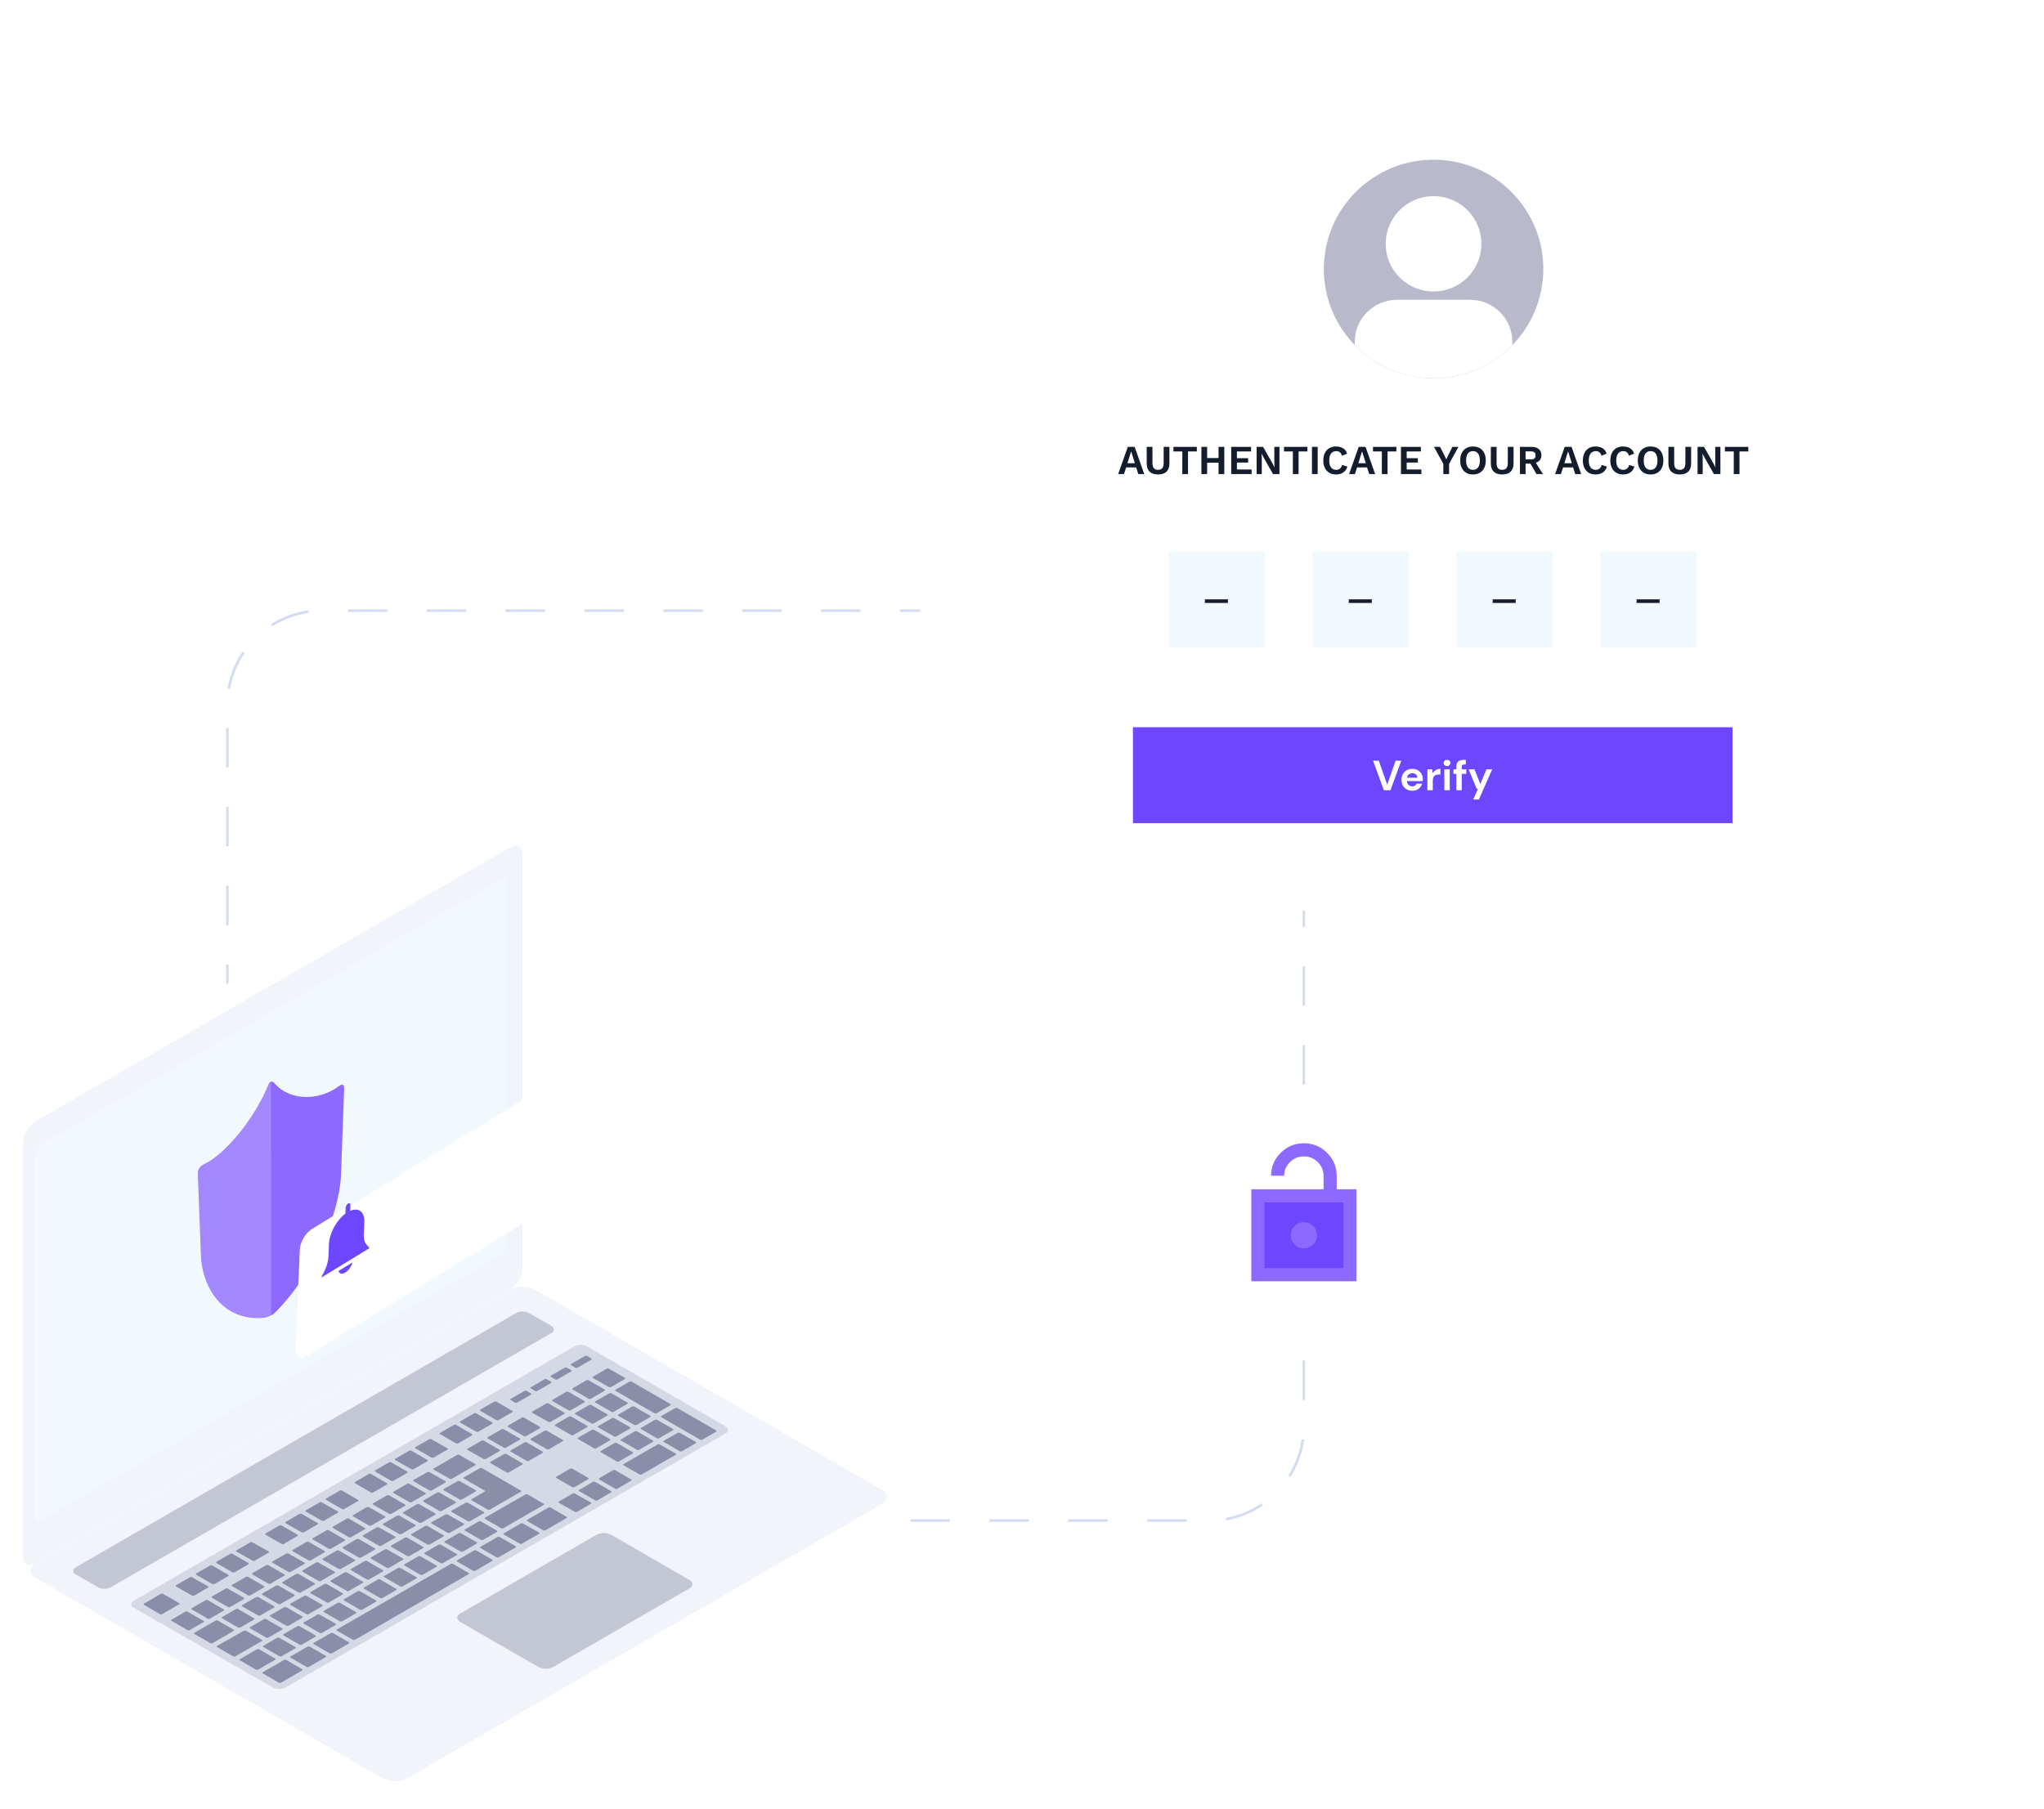 <svg width="794" height="703" viewBox="0 0 794 703" fill="none" xmlns="http://www.w3.org/2000/svg">
<path d="M88.32 390.073V274.019C88.32 253.719 104.777 237.262 125.077 237.262H357.374" stroke="#D3DBF3" strokeWidth="2" strokeLinecap="round" stroke-dasharray="15.32 15.32"/>
<path d="M506.492 314.161L506.492 554.038C506.492 574.338 490.035 590.795 469.734 590.795H308.137" stroke="#D3DBF3" strokeWidth="2" strokeLinecap="round" stroke-dasharray="15.32 15.32"/>
<g filter="url(#filter0_d_1818_13709)">
<rect x="362.45" y="31" width="388.19" height="310.552" rx="31.82" fill="white"/>
</g>
<path d="M598.963 111.267C602.707 88.116 586.899 66.325 563.655 62.596C540.411 58.867 518.534 74.612 514.79 97.763C511.046 120.914 526.854 142.705 550.098 146.434C573.342 150.163 595.219 134.418 598.963 111.267Z" fill="#B8BACB"/>
<path d="M575.467 94.727C575.467 98.39 574.377 101.971 572.333 105.017C570.29 108.063 567.386 110.437 563.988 111.838C560.59 113.24 556.851 113.607 553.243 112.892C549.636 112.178 546.323 110.414 543.722 107.823C541.121 105.233 539.35 101.933 538.632 98.34C537.915 94.747 538.283 91.023 539.691 87.638C541.098 84.254 543.482 81.361 546.54 79.326C549.598 77.291 553.193 76.205 556.871 76.205C561.803 76.205 566.533 78.156 570.021 81.629C573.508 85.103 575.467 89.814 575.467 94.727Z" fill="white"/>
<path d="M526.268 134.045C530.239 138.132 534.995 141.381 540.252 143.6C545.51 145.819 551.161 146.963 556.871 146.963C562.581 146.963 568.233 145.819 573.49 143.6C578.748 141.381 583.503 138.132 587.475 134.045V132.823C587.477 130.678 587.055 128.554 586.233 126.571C585.41 124.589 584.203 122.787 582.682 121.27C581.16 119.752 579.352 118.548 577.363 117.727C575.373 116.905 573.241 116.482 571.087 116.482H542.674C538.323 116.482 534.15 118.204 531.073 121.268C527.997 124.333 526.268 128.489 526.268 132.823V134.045Z" fill="white"/>
<path d="M444.485 184.186H442.182L441.334 181.595H437.463L436.615 184.186H434.36L438.087 173.628H440.758L444.485 184.186ZM437.943 179.979H440.854L439.399 175.356L437.943 179.979ZM454.272 173.628V180.011C454.272 181.451 453.894 182.533 453.137 183.258C452.39 183.983 451.297 184.346 449.857 184.346C448.428 184.346 447.335 183.983 446.578 183.258C445.821 182.533 445.442 181.451 445.442 180.011V173.628H447.682V179.947C447.682 180.789 447.852 181.435 448.194 181.883C448.546 182.32 449.1 182.538 449.857 182.538C450.614 182.538 451.164 182.32 451.505 181.883C451.857 181.435 452.033 180.789 452.033 179.947V173.628H454.272ZM464.916 173.628V175.404H461.492V184.186H459.269V175.404H455.829V173.628H464.916ZM475.587 173.628V184.186H473.347V173.628H475.587ZM468.916 173.628V184.186H466.693V173.628H468.916ZM474.515 177.963V179.755H467.796V177.963H474.515ZM478.268 184.186V173.628H485.995V175.404H480.492V178.027H484.843V179.723H480.492V182.41H486.203V184.186H478.268ZM497.019 173.628V184.186H494.508L490.941 177.931L490.093 176.268H490.077L490.141 178.091V184.186H488.141V173.628H490.653L494.22 179.883L495.068 181.547H495.084L495.02 179.723V173.628H497.019ZM507.86 173.628V175.404H504.436V184.186H502.213V175.404H498.773V173.628H507.86ZM511.86 173.628V184.186H509.637V173.628H511.86ZM523.404 181.275C523.094 182.309 522.545 183.082 521.756 183.594C520.978 184.095 520.06 184.346 519.005 184.346C517.991 184.346 517.112 184.127 516.365 183.69C515.629 183.253 515.059 182.629 514.654 181.819C514.248 181.008 514.046 180.038 514.046 178.907C514.046 177.777 514.248 176.806 514.654 175.996C515.059 175.185 515.629 174.561 516.365 174.124C517.112 173.687 517.986 173.468 518.989 173.468C519.692 173.468 520.332 173.57 520.908 173.772C521.484 173.975 521.975 174.279 522.38 174.684C522.785 175.089 523.078 175.612 523.26 176.252L521.26 177.084C521.1 176.422 520.834 175.958 520.46 175.692C520.098 175.415 519.639 175.276 519.085 175.276C518.519 175.276 518.029 175.415 517.613 175.692C517.208 175.969 516.893 176.38 516.669 176.924C516.445 177.457 516.333 178.118 516.333 178.907C516.333 179.686 516.44 180.347 516.653 180.891C516.866 181.424 517.176 181.835 517.581 182.122C517.997 182.4 518.493 182.538 519.069 182.538C519.634 182.538 520.114 182.384 520.508 182.074C520.914 181.765 521.191 181.291 521.34 180.651L523.404 181.275ZM534.185 184.186H531.882L531.034 181.595H527.163L526.315 184.186H524.059L527.787 173.628H530.458L534.185 184.186ZM527.643 179.979H530.554L529.098 175.356L527.643 179.979ZM542.43 173.628V175.404H539.007V184.186H536.784V175.404H533.344V173.628H542.43ZM544.208 184.186V173.628H551.934V175.404H546.431V178.027H550.782V179.723H546.431V182.41H552.142V184.186H544.208ZM566.538 173.628L562.907 180.235V184.186H560.667V180.235L557.052 173.628H559.404L561.003 176.764L561.803 178.475L562.603 176.764L564.203 173.628H566.538ZM572.197 173.468C573.221 173.468 574.1 173.687 574.836 174.124C575.583 174.561 576.153 175.185 576.548 175.996C576.953 176.806 577.156 177.777 577.156 178.907C577.156 180.038 576.953 181.008 576.548 181.819C576.153 182.629 575.583 183.253 574.836 183.69C574.1 184.127 573.221 184.346 572.197 184.346C571.173 184.346 570.288 184.127 569.541 183.69C568.806 183.253 568.235 182.629 567.83 181.819C567.425 181.008 567.222 180.038 567.222 178.907C567.222 177.777 567.425 176.806 567.83 175.996C568.235 175.185 568.806 174.561 569.541 174.124C570.288 173.687 571.173 173.468 572.197 173.468ZM572.197 175.276C571.632 175.276 571.146 175.415 570.741 175.692C570.347 175.969 570.043 176.38 569.829 176.924C569.616 177.457 569.509 178.118 569.509 178.907C569.509 179.686 569.616 180.347 569.829 180.891C570.043 181.435 570.347 181.845 570.741 182.122C571.146 182.4 571.632 182.538 572.197 182.538C572.762 182.538 573.242 182.4 573.637 182.122C574.031 181.845 574.335 181.435 574.548 180.891C574.762 180.347 574.868 179.686 574.868 178.907C574.868 178.118 574.762 177.457 574.548 176.924C574.335 176.38 574.031 175.969 573.637 175.692C573.242 175.415 572.762 175.276 572.197 175.276ZM587.947 173.628V180.011C587.947 181.451 587.569 182.533 586.812 183.258C586.065 183.983 584.972 184.346 583.532 184.346C582.103 184.346 581.01 183.983 580.253 183.258C579.496 182.533 579.117 181.451 579.117 180.011V173.628H581.357V179.947C581.357 180.789 581.527 181.435 581.869 181.883C582.22 182.32 582.775 182.538 583.532 182.538C584.289 182.538 584.839 182.32 585.18 181.883C585.532 181.435 585.708 180.789 585.708 179.947V173.628H587.947ZM595.023 173.628C596.186 173.628 597.097 173.916 597.759 174.492C598.43 175.057 598.766 175.83 598.766 176.812C598.766 177.494 598.617 178.075 598.318 178.555C598.02 179.024 597.588 179.382 597.023 179.627C596.468 179.872 595.802 180.011 595.023 180.043L594.815 180.139H592.624V184.186H590.432V173.628H595.023ZM594.751 178.475C595.306 178.475 595.732 178.358 596.031 178.123C596.34 177.878 596.495 177.478 596.495 176.924C596.495 176.358 596.335 175.958 596.015 175.724C595.706 175.489 595.284 175.372 594.751 175.372H592.624V178.475H594.751ZM596.063 178.939L599.358 184.186H596.863L594.159 179.547L596.063 178.939ZM614.215 184.186H611.912L611.064 181.595H607.193L606.345 184.186H604.089L607.817 173.628H610.488L614.215 184.186ZM607.673 179.979H610.584L609.128 175.356L607.673 179.979ZM624.226 181.275C623.917 182.309 623.368 183.082 622.578 183.594C621.8 184.095 620.883 184.346 619.827 184.346C618.814 184.346 617.934 184.127 617.188 183.69C616.452 183.253 615.881 182.629 615.476 181.819C615.071 181.008 614.868 180.038 614.868 178.907C614.868 177.777 615.071 176.806 615.476 175.996C615.881 175.185 616.452 174.561 617.188 174.124C617.934 173.687 618.809 173.468 619.811 173.468C620.515 173.468 621.155 173.57 621.731 173.772C622.307 173.975 622.797 174.279 623.202 174.684C623.608 175.089 623.901 175.612 624.082 176.252L622.083 177.084C621.923 176.422 621.656 175.958 621.283 175.692C620.92 175.415 620.462 175.276 619.907 175.276C619.342 175.276 618.851 175.415 618.435 175.692C618.03 175.969 617.715 176.38 617.492 176.924C617.268 177.457 617.156 178.118 617.156 178.907C617.156 179.686 617.262 180.347 617.476 180.891C617.689 181.424 617.998 181.835 618.403 182.122C618.819 182.4 619.315 182.538 619.891 182.538C620.456 182.538 620.936 182.384 621.331 182.074C621.736 181.765 622.013 181.291 622.163 180.651L624.226 181.275ZM634.896 181.275C634.586 182.309 634.037 183.082 633.248 183.594C632.47 184.095 631.552 184.346 630.497 184.346C629.484 184.346 628.604 184.127 627.857 183.69C627.121 183.253 626.551 182.629 626.146 181.819C625.74 181.008 625.538 180.038 625.538 178.907C625.538 177.777 625.74 176.806 626.146 175.996C626.551 175.185 627.121 174.561 627.857 174.124C628.604 173.687 629.478 173.468 630.481 173.468C631.185 173.468 631.824 173.57 632.4 173.772C632.976 173.975 633.467 174.279 633.872 174.684C634.277 175.089 634.57 175.612 634.752 176.252L632.752 177.084C632.592 176.422 632.326 175.958 631.952 175.692C631.59 175.415 631.131 175.276 630.577 175.276C630.011 175.276 629.521 175.415 629.105 175.692C628.7 175.969 628.385 176.38 628.161 176.924C627.937 177.457 627.825 178.118 627.825 178.907C627.825 179.686 627.932 180.347 628.145 180.891C628.358 181.424 628.668 181.835 629.073 182.122C629.489 182.4 629.985 182.538 630.561 182.538C631.126 182.538 631.606 182.384 632 182.074C632.406 181.765 632.683 181.291 632.832 180.651L634.896 181.275ZM641.182 173.468C642.206 173.468 643.086 173.687 643.822 174.124C644.568 174.561 645.139 175.185 645.533 175.996C645.939 176.806 646.141 177.777 646.141 178.907C646.141 180.038 645.939 181.008 645.533 181.819C645.139 182.629 644.568 183.253 643.822 183.69C643.086 184.127 642.206 184.346 641.182 184.346C640.159 184.346 639.273 184.127 638.527 183.69C637.791 183.253 637.22 182.629 636.815 181.819C636.41 181.008 636.207 180.038 636.207 178.907C636.207 177.777 636.41 176.806 636.815 175.996C637.22 175.185 637.791 174.561 638.527 174.124C639.273 173.687 640.159 173.468 641.182 173.468ZM641.182 175.276C640.617 175.276 640.132 175.415 639.727 175.692C639.332 175.969 639.028 176.38 638.815 176.924C638.602 177.457 638.495 178.118 638.495 178.907C638.495 179.686 638.602 180.347 638.815 180.891C639.028 181.435 639.332 181.845 639.727 182.122C640.132 182.4 640.617 182.538 641.182 182.538C641.748 182.538 642.227 182.4 642.622 182.122C643.017 181.845 643.321 181.435 643.534 180.891C643.747 180.347 643.854 179.686 643.854 178.907C643.854 178.118 643.747 177.457 643.534 176.924C643.321 176.38 643.017 175.969 642.622 175.692C642.227 175.415 641.748 175.276 641.182 175.276ZM656.933 173.628V180.011C656.933 181.451 656.554 182.533 655.797 183.258C655.05 183.983 653.957 184.346 652.518 184.346C651.089 184.346 649.995 183.983 649.238 183.258C648.481 182.533 648.103 181.451 648.103 180.011V173.628H650.342V179.947C650.342 180.789 650.513 181.435 650.854 181.883C651.206 182.32 651.76 182.538 652.518 182.538C653.275 182.538 653.824 182.32 654.165 181.883C654.517 181.435 654.693 180.789 654.693 179.947V173.628H656.933ZM668.296 173.628V184.186H665.784L662.217 177.931L661.369 176.268H661.353L661.417 178.091V184.186H659.418V173.628H661.929L665.496 179.883L666.344 181.547H666.36L666.296 179.723V173.628H668.296ZM679.136 173.628V175.404H675.713V184.186H673.489V175.404H670.05V173.628H679.136Z" fill="#141D2E"/>
<rect x="440.088" y="282.547" width="232.914" height="37.266" fill="#6C47FF"/>
<path d="M537.565 307.036L533.367 295.558H535.614L538.86 304.888L542.123 295.558H544.336L540.139 307.036H537.565Z" fill="white"/>
<path d="M548.626 307.232C547.806 307.232 547.08 307.057 546.446 306.708C545.812 306.358 545.314 305.866 544.954 305.232C544.593 304.598 544.413 303.866 544.413 303.035C544.413 302.193 544.587 301.445 544.937 300.789C545.298 300.133 545.79 299.625 546.413 299.264C547.047 298.892 547.79 298.706 548.643 298.706C549.441 298.706 550.146 298.881 550.758 299.231C551.37 299.581 551.845 300.062 552.184 300.674C552.534 301.275 552.709 301.947 552.709 302.691C552.709 302.811 552.703 302.937 552.692 303.068C552.692 303.199 552.687 303.336 552.676 303.478H546.495C546.539 304.112 546.757 304.609 547.151 304.97C547.555 305.33 548.041 305.511 548.61 305.511C549.036 305.511 549.391 305.418 549.676 305.232C549.971 305.035 550.189 304.784 550.331 304.478H552.463C552.31 304.992 552.053 305.462 551.692 305.888C551.343 306.303 550.905 306.631 550.381 306.872C549.867 307.112 549.282 307.232 548.626 307.232ZM548.643 300.412C548.129 300.412 547.675 300.559 547.282 300.854C546.888 301.138 546.637 301.576 546.528 302.166H550.577C550.545 301.63 550.348 301.204 549.987 300.887C549.626 300.57 549.178 300.412 548.643 300.412Z" fill="white"/>
<path d="M554.474 307.036V298.903H556.343L556.54 300.428C556.835 299.903 557.234 299.488 557.737 299.182C558.251 298.865 558.852 298.706 559.54 298.706V300.92H558.95C558.491 300.92 558.081 300.991 557.72 301.133C557.36 301.275 557.075 301.521 556.868 301.871C556.671 302.221 556.573 302.707 556.573 303.33V307.036H554.474Z" fill="white"/>
<path d="M562.106 297.641C561.723 297.641 561.406 297.526 561.155 297.296C560.915 297.067 560.794 296.777 560.794 296.427C560.794 296.078 560.915 295.793 561.155 295.575C561.406 295.345 561.723 295.23 562.106 295.23C562.489 295.23 562.8 295.345 563.041 295.575C563.292 295.793 563.418 296.078 563.418 296.427C563.418 296.777 563.292 297.067 563.041 297.296C562.8 297.526 562.489 297.641 562.106 297.641ZM561.057 307.036V298.903H563.155V307.036H561.057Z" fill="white"/>
<path d="M565.723 307.036V300.658H564.608V298.903H565.723V297.952C565.723 296.968 565.969 296.269 566.461 295.854C566.964 295.438 567.641 295.23 568.494 295.23H569.396V297.018H568.822C568.461 297.018 568.204 297.089 568.051 297.231C567.898 297.373 567.822 297.613 567.822 297.952V298.903H569.576V300.658H567.822V307.036H565.723Z" fill="white"/>
<path d="M572.255 310.643L574.14 306.494H573.648L570.484 298.903H572.763L575.042 304.625L577.419 298.903H579.649L574.485 310.643H572.255Z" fill="white"/>
<rect x="454.062" y="214.226" width="37.266" height="37.266" fill="#F1F9FF"/>
<path d="M468.037 234.262V232.859H476.991V234.262H468.037Z" fill="#141D2E"/>
<rect x="509.962" y="214.226" width="37.266" height="37.266" fill="#F1F9FF"/>
<path d="M523.937 234.262V232.859H532.89V234.262H523.937Z" fill="#141D2E"/>
<rect x="565.861" y="214.226" width="37.266" height="37.266" fill="#F1F9FF"/>
<path d="M579.836 234.262V232.859H588.789V234.262H579.836Z" fill="#141D2E"/>
<rect x="621.76" y="214.226" width="37.266" height="37.266" fill="#F1F9FF"/>
<path d="M635.735 234.262V232.859H644.689V234.262H635.735Z" fill="#141D2E"/>
<path d="M8.979 615.511C9.096 617.125 9.593 618.69 10.428 620.076C11.263 621.463 12.413 622.634 13.785 623.493L148.583 701.289C150.074 702.046 151.722 702.441 153.394 702.441C155.066 702.441 156.715 702.046 158.206 701.289L342.563 594.846C344.015 594.077 345.231 592.928 346.078 591.52C346.926 590.113 347.374 588.501 347.374 586.858C347.374 585.214 346.926 583.602 346.078 582.195C345.231 580.787 344.015 579.638 342.563 578.869L207.812 501.073C206.321 500.322 204.675 499.931 203.006 499.931C201.337 499.931 199.691 500.322 198.2 501.073L13.832 607.517C12.449 608.372 11.289 609.542 10.446 610.932C9.603 612.321 9.1 613.89 8.979 615.511Z" fill="white"/>
<path opacity="0.7" d="M153.388 692.03V702.438C151.709 702.463 150.051 702.059 148.571 701.266L13.832 623.494C12.418 622.753 11.227 621.651 10.38 620.3C9.533 618.948 9.06 617.396 9.01 615.801C8.96 614.207 9.334 612.628 10.095 611.226C10.856 609.824 11.975 608.649 13.339 607.822C11.182 609.369 11.347 611.631 13.832 613.061L148.63 690.857C150.09 691.646 151.728 692.05 153.388 692.03Z" fill="white"/>
<path d="M4.513 607.692C3.166 606.778 2.055 605.558 1.27 604.132C0.486 602.706 0.051 601.114 0 599.487V438.738C0.091 437.071 0.574 435.448 1.409 434.003C2.244 432.557 3.408 431.328 4.806 430.415L189.174 323.972C190.566 323.1 192.168 322.623 193.809 322.593C195.451 322.563 197.07 322.981 198.492 323.802C199.914 324.622 201.085 325.815 201.881 327.251C202.676 328.688 203.065 330.314 203.006 331.954V492.751C202.916 494.418 202.435 496.041 201.599 497.487C200.764 498.933 199.6 500.162 198.2 501.073L13.832 607.517C12.402 608.277 10.812 608.689 9.193 608.72C7.574 608.75 5.97 608.398 4.513 607.692Z" fill="white"/>
<path opacity="0.7" d="M13.257 607.822C11.879 608.441 10.383 608.752 8.872 608.732C7.361 608.712 5.873 608.361 4.513 607.704C3.167 606.79 2.056 605.569 1.272 604.143C0.487 602.717 0.052 601.126 0 599.499V438.738C0.065 437.081 0.549 435.468 1.407 434.049L10.432 439.254C9.571 440.672 9.083 442.285 9.014 443.942V604.751C8.979 607.587 10.878 608.865 13.257 607.822Z" fill="white"/>
<path opacity="0.3" d="M8.979 443.954V604.751C8.979 607.81 11.124 609.053 13.785 607.517L198.153 501.074C199.553 500.163 200.717 498.934 201.553 497.488C202.388 496.042 202.87 494.419 202.959 492.751V331.955C202.959 328.884 200.802 327.641 198.153 329.177L13.832 435.62C12.422 436.528 11.248 437.756 10.405 439.205C9.561 440.653 9.073 442.281 8.979 443.954Z" fill="#D3DBF3"/>
<path d="M13.832 613.073L148.63 690.869C150.121 691.626 151.769 692.02 153.441 692.02C155.113 692.02 156.762 691.626 158.253 690.869L342.551 584.378C345.212 582.843 345.212 580.358 342.551 578.822L207.812 501.073C206.321 500.322 204.675 499.931 203.006 499.931C201.337 499.931 199.691 500.322 198.2 501.073L13.832 607.517C11.171 609.052 11.171 611.537 13.832 613.073Z" fill="white"/>
<path opacity="0.3" d="M13.832 613.073L148.63 690.869C150.121 691.626 151.769 692.02 153.441 692.02C155.113 692.02 156.762 691.626 158.253 690.869L342.551 584.378C345.212 582.843 345.212 580.358 342.551 578.822L207.812 501.073C206.321 500.322 204.675 499.931 203.006 499.931C201.337 499.931 199.691 500.322 198.2 501.073L13.832 607.517C11.171 609.052 11.171 611.537 13.832 613.073Z" fill="#D3DBF3"/>
<path d="M16.422 444.54L194.179 341.941C195.774 341.027 197.063 341.777 197.063 343.617V482.811C197.008 483.811 196.719 484.785 196.218 485.652C195.717 486.52 195.019 487.257 194.179 487.804L16.422 590.403C14.828 591.318 13.527 590.579 13.527 588.739V449.58C13.578 448.572 13.867 447.589 14.37 446.713C14.873 445.837 15.576 445.093 16.422 444.54Z" fill="#F1F9FF"/>
<path d="M133.696 422.82L132.524 454.961C132.524 468.194 124.213 492.095 107.112 509.759C105.885 510.933 104.332 511.709 102.657 511.986C101.79 512.068 100.958 512.103 100.137 512.103C96.48 512.158 92.872 511.244 89.682 509.454L89.576 509.396L89.377 509.267C81.77 504.672 78.019 495.295 78.019 486.457L76.847 455.734C76.839 454.905 77.149 454.104 77.714 453.496C78.134 452.997 78.658 452.597 79.249 452.323C87.079 448.807 98.813 434.987 104.322 421.308C104.72 420.335 105.307 420.019 105.963 420.324L106.057 420.382C106.281 420.508 106.483 420.671 106.655 420.863L106.76 420.992C112.621 427.79 124.096 427.778 131.762 421.918C132.348 421.472 132.829 421.332 133.157 421.472C133.556 421.707 133.72 422.129 133.696 422.82Z" fill="#8D6AFF"/>
<path opacity="0.2" d="M105.295 420.276C105.074 420.369 104.876 420.51 104.716 420.688C104.556 420.866 104.437 421.078 104.369 421.308C98.86 434.987 87.126 448.854 79.296 452.323C78.705 452.596 78.18 452.997 77.761 453.495C77.196 454.103 76.886 454.904 76.893 455.734L78.066 486.456C78.066 495.33 81.817 504.707 89.459 509.267L89.658 509.395L89.764 509.454C92.954 511.243 96.561 512.157 100.219 512.103C101.04 512.103 101.872 512.103 102.74 511.986C103.656 511.858 104.539 511.555 105.342 511.095L105.295 420.276Z" fill="white"/>
<path opacity="0.3" d="M29.468 608.912L200.603 510.111C201.348 509.735 202.171 509.539 203.006 509.539C203.841 509.539 204.664 509.735 205.409 510.111L214.165 515.163C214.456 515.26 214.709 515.447 214.888 515.696C215.067 515.945 215.164 516.245 215.164 516.552C215.164 516.859 215.067 517.158 214.888 517.407C214.709 517.656 214.456 517.843 214.165 517.941L42.971 616.73C42.226 617.106 41.403 617.302 40.568 617.302C39.734 617.302 38.911 617.106 38.165 616.73L29.433 611.69C29.143 611.588 28.892 611.399 28.716 611.147C28.54 610.896 28.447 610.595 28.451 610.288C28.455 609.981 28.555 609.683 28.738 609.436C28.92 609.189 29.176 609.006 29.468 608.912Z" fill="#545C71"/>
<path opacity="0.3" d="M52.032 621.888L223.167 523.086C223.911 522.705 224.734 522.506 225.57 522.506C226.406 522.506 227.229 522.705 227.973 523.086L281.81 554.172C282.101 554.27 282.354 554.456 282.533 554.706C282.713 554.955 282.809 555.254 282.809 555.561C282.809 555.868 282.713 556.167 282.533 556.416C282.354 556.666 282.101 556.852 281.81 556.95L110.874 655.657C110.127 656.033 109.302 656.228 108.466 656.228C107.629 656.228 106.804 656.033 106.057 655.657L52.032 624.701C51.721 624.62 51.445 624.438 51.248 624.183C51.052 623.928 50.945 623.616 50.945 623.294C50.945 622.972 51.052 622.66 51.248 622.405C51.445 622.151 51.721 621.969 52.032 621.888Z" fill="#9098AF"/>
<path d="M205.432 567.581L210.789 564.487C211.012 564.358 211 564.135 210.789 563.995L204.6 560.419C204.467 560.353 204.321 560.319 204.172 560.319C204.024 560.319 203.877 560.353 203.744 560.419L198.388 563.514C198.153 563.655 198.165 563.866 198.388 564.006L204.588 567.593C204.721 567.655 204.865 567.687 205.012 567.685C205.158 567.683 205.302 567.647 205.432 567.581ZM194.883 555.297L189.491 558.38C189.256 558.521 189.268 558.732 189.491 558.884L195.692 562.459C195.825 562.525 195.971 562.559 196.119 562.559C196.268 562.559 196.414 562.525 196.547 562.459L201.904 559.365C202.127 559.236 202.115 559.013 201.904 558.872L195.715 555.297C195.583 555.228 195.436 555.192 195.287 555.192C195.138 555.192 194.992 555.228 194.859 555.297H194.883ZM177.57 565.284L168.498 570.523C168.275 570.652 168.287 570.875 168.498 571.016L174.698 574.532C174.829 574.598 174.974 574.633 175.12 574.633C175.267 574.633 175.411 574.598 175.542 574.532L184.615 569.293C184.837 569.164 184.826 568.941 184.615 568.8L178.426 565.284C178.29 565.214 178.139 565.178 177.986 565.178C177.833 565.178 177.683 565.214 177.547 565.284H177.57ZM187.029 559.763L181.661 562.858C181.438 562.987 181.45 563.209 181.661 563.35L187.862 566.866C187.995 566.932 188.141 566.967 188.289 566.967C188.438 566.967 188.584 566.932 188.717 566.866L194.074 563.772C194.297 563.643 194.285 563.42 194.074 563.28L187.885 559.704C187.748 559.647 187.599 559.623 187.45 559.633C187.302 559.643 187.158 559.688 187.029 559.763ZM166.048 571.953L160.644 575.001C160.421 575.142 160.433 575.364 160.644 575.505L166.833 579.08C166.966 579.146 167.113 579.181 167.261 579.181C167.409 579.181 167.556 579.146 167.689 579.08L173.046 575.986C173.28 575.857 173.268 575.634 173.046 575.493L166.845 571.977C166.722 571.914 166.587 571.879 166.449 571.875C166.311 571.871 166.174 571.898 166.048 571.953ZM158.218 576.466L152.861 579.561C152.638 579.69 152.65 579.912 152.861 580.053L159.05 583.628C159.182 583.697 159.329 583.733 159.478 583.733C159.627 583.733 159.774 583.697 159.906 583.628L165.262 580.534C165.497 580.405 165.485 580.182 165.262 580.041L159.015 576.49C158.885 576.422 158.742 576.384 158.596 576.38C158.449 576.376 158.304 576.406 158.171 576.466H158.218ZM182.587 591.013L187.955 587.918C188.178 587.789 188.166 587.567 187.955 587.426L181.755 583.851C181.623 583.782 181.476 583.746 181.327 583.746C181.178 583.746 181.031 583.782 180.899 583.851L175.425 586.934C175.202 587.063 175.214 587.285 175.425 587.426L181.614 590.942C181.75 591.031 181.906 591.085 182.068 591.097C182.23 591.109 182.392 591.08 182.54 591.013H182.587ZM174.757 595.537L180.114 592.443C180.348 592.314 180.336 592.091 180.114 591.95L173.913 588.434C173.78 588.368 173.634 588.334 173.485 588.334C173.337 588.334 173.19 588.368 173.057 588.434L167.63 591.411C167.407 591.54 167.419 591.763 167.63 591.904L173.819 595.49C173.953 595.57 174.104 595.615 174.259 595.623C174.414 595.632 174.569 595.602 174.71 595.537H174.757ZM166.927 600.062L172.284 596.967C172.518 596.838 172.506 596.616 172.284 596.475L166.048 592.9C165.916 592.831 165.769 592.795 165.62 592.795C165.471 592.795 165.324 592.831 165.192 592.9L159.835 595.994C159.613 596.123 159.624 596.346 159.835 596.487L166.024 600.062C166.157 600.128 166.304 600.162 166.452 600.162C166.601 600.162 166.747 600.128 166.88 600.062H166.927ZM159.015 604.575L164.372 601.492C164.606 601.351 164.583 601.128 164.372 600.988L158.171 597.413C158.038 597.347 157.892 597.312 157.743 597.312C157.595 597.312 157.448 597.347 157.315 597.413L151.982 600.496C151.759 600.624 151.771 600.847 151.982 600.988L158.171 604.563C158.301 604.632 158.445 604.668 158.591 604.67C158.738 604.673 158.883 604.64 159.015 604.575ZM197.567 572.106L202.924 569.011C203.147 568.882 203.135 568.66 202.924 568.519L196.735 564.944C196.602 564.878 196.455 564.844 196.307 564.844C196.159 564.844 196.012 564.878 195.879 564.944L190.522 567.968C190.288 568.097 190.3 568.32 190.522 568.46L196.723 572.036C196.853 572.117 197.001 572.165 197.154 572.177C197.307 572.19 197.461 572.165 197.602 572.106H197.567ZM190.335 586.5L202.291 579.596C202.525 579.467 202.502 579.244 202.291 579.104L187.24 570.418C187.107 570.352 186.961 570.317 186.813 570.317C186.664 570.317 186.518 570.352 186.385 570.418L180.207 573.993C179.973 574.122 179.985 574.345 180.207 574.485L188.178 579.08C188.424 579.221 188.436 579.444 188.178 579.573L183.232 582.433C183.009 582.562 183.021 582.784 183.232 582.925L189.432 586.5C189.575 586.582 189.737 586.626 189.901 586.626C190.066 586.626 190.227 586.582 190.37 586.5H190.335ZM150.306 580.991L144.949 584.085C144.726 584.214 144.738 584.437 144.949 584.578L151.138 588.153C151.271 588.219 151.417 588.253 151.566 588.253C151.714 588.253 151.861 588.219 151.994 588.153L157.35 585.058C157.585 584.929 157.573 584.707 157.35 584.566L151.15 580.991C151.024 580.93 150.885 580.898 150.745 580.898C150.605 580.898 150.467 580.93 150.341 580.991H150.306ZM142.511 585.551L137.154 588.645C136.931 588.774 136.943 588.997 137.154 589.137L143.343 592.712C143.475 592.781 143.622 592.817 143.771 592.817C143.92 592.817 144.067 592.781 144.199 592.712L149.556 589.63C149.79 589.489 149.767 589.266 149.556 589.126L143.355 585.609C143.228 585.536 143.086 585.492 142.94 585.482C142.793 585.472 142.647 585.495 142.511 585.551ZM103.384 636.246C103.516 636.315 103.663 636.351 103.812 636.351C103.961 636.351 104.108 636.315 104.24 636.246L109.597 633.164C109.819 633.023 109.808 632.8 109.597 632.659L103.396 629.084C103.265 629.018 103.121 628.983 102.974 628.983C102.827 628.983 102.683 629.018 102.552 629.084L97.184 632.179C96.961 632.308 96.973 632.531 97.184 632.671L103.384 636.246ZM79.859 621.723L74.502 624.806C74.28 624.947 74.291 625.158 74.502 625.31L80.691 628.885C80.824 628.951 80.971 628.986 81.119 628.986C81.268 628.986 81.414 628.951 81.547 628.885L86.904 625.791C87.138 625.662 87.126 625.439 86.904 625.298L80.703 621.723C80.575 621.651 80.432 621.61 80.285 621.604C80.139 621.598 79.993 621.627 79.859 621.688V621.723ZM92.472 632.331C92.604 632.397 92.751 632.432 92.899 632.432C93.048 632.432 93.194 632.397 93.327 632.331L98.684 629.237C98.907 629.108 98.895 628.885 98.684 628.744L92.495 625.169C92.362 625.103 92.216 625.069 92.067 625.069C91.919 625.069 91.772 625.103 91.639 625.169L86.282 628.264C86.048 628.405 86.06 628.616 86.282 628.756L92.472 632.331ZM117.204 638.989L122.561 635.906C122.795 635.766 122.783 635.543 122.561 635.402L116.36 631.827C116.227 631.761 116.081 631.727 115.932 631.727C115.784 631.727 115.637 631.761 115.504 631.827L110.148 634.922C109.925 635.051 109.937 635.273 110.148 635.414L116.337 638.989C116.473 639.055 116.623 639.086 116.775 639.079C116.926 639.073 117.073 639.03 117.204 638.954V638.989ZM108.518 643.502C108.651 643.568 108.798 643.602 108.946 643.602C109.095 643.602 109.241 643.568 109.374 643.502L114.731 640.407C114.965 640.278 114.942 640.056 114.731 639.915L108.53 636.34C108.397 636.274 108.251 636.24 108.102 636.24C107.954 636.24 107.807 636.274 107.674 636.34L102.318 639.435C102.095 639.575 102.107 639.786 102.318 639.927L108.518 643.502ZM87.689 617.199L82.332 620.293C82.11 620.422 82.121 620.645 82.332 620.786L88.533 624.361C88.663 624.429 88.808 624.465 88.955 624.465C89.102 624.465 89.247 624.429 89.377 624.361L94.746 621.278C94.968 621.137 94.957 620.926 94.746 620.774L88.545 617.257C88.416 617.182 88.272 617.137 88.124 617.127C87.975 617.117 87.826 617.142 87.689 617.199ZM126.851 594.588L121.506 597.647C121.271 597.776 121.295 597.999 121.506 598.139L127.707 601.715C127.839 601.781 127.986 601.815 128.134 601.815C128.283 601.815 128.429 601.781 128.562 601.715L133.919 598.62C134.142 598.491 134.13 598.268 133.919 598.128L127.73 594.553C127.594 594.483 127.443 594.446 127.29 594.446C127.138 594.446 126.987 594.483 126.851 594.553V594.588ZM95.531 612.674L90.162 615.769C89.94 615.898 89.951 616.12 90.162 616.261L96.363 619.836C96.496 619.902 96.642 619.937 96.791 619.937C96.939 619.937 97.086 619.902 97.219 619.836L102.576 616.742C102.798 616.613 102.786 616.39 102.576 616.249L96.375 612.674C96.247 612.603 96.104 612.562 95.957 612.556C95.81 612.55 95.664 612.578 95.531 612.639V612.674ZM134.681 590.063L129.324 593.158C129.09 593.298 129.113 593.509 129.324 593.65L135.525 597.237C135.658 597.303 135.804 597.337 135.953 597.337C136.101 597.337 136.248 597.303 136.38 597.237L141.737 594.142C141.972 594.013 141.948 593.791 141.737 593.65L135.572 590.052C135.436 589.976 135.284 589.934 135.129 589.93C134.974 589.926 134.82 589.96 134.681 590.028V590.063ZM119.021 599.112L113.664 602.207C113.43 602.336 113.441 602.559 113.664 602.699L119.865 606.216C119.998 606.282 120.144 606.316 120.293 606.316C120.441 606.316 120.588 606.282 120.72 606.216L126.077 603.121C126.3 602.98 126.288 602.77 126.077 602.629L119.888 599.042C119.751 598.979 119.601 598.95 119.45 598.956C119.3 598.962 119.153 599.004 119.021 599.077V599.112ZM111.191 603.637L105.834 606.649C105.6 606.778 105.611 607.001 105.834 607.142L112.035 610.717C112.167 610.786 112.314 610.821 112.463 610.821C112.612 610.821 112.758 610.786 112.89 610.717L118.247 607.622C118.47 607.493 118.458 607.271 118.247 607.13L112.058 603.613C111.926 603.541 111.777 603.502 111.626 603.5C111.475 603.498 111.325 603.533 111.191 603.602V603.637ZM103.361 608.15L98.063 611.209C97.828 611.338 97.84 611.561 98.063 611.701L104.263 615.288C104.396 615.354 104.543 615.389 104.691 615.389C104.84 615.389 104.986 615.354 105.119 615.288L110.476 612.194C110.699 612.065 110.687 611.842 110.476 611.701L104.287 608.126C104.146 608.046 103.987 608.004 103.825 608.002C103.663 607.999 103.504 608.038 103.361 608.115V608.15ZM143.39 613.659L148.747 610.564C148.969 610.435 148.958 610.213 148.747 610.072L142.558 606.497C142.425 606.431 142.278 606.396 142.13 606.396C141.981 606.396 141.835 606.431 141.702 606.497L136.345 609.591C136.111 609.72 136.134 609.943 136.345 610.084L142.546 613.659C142.676 613.727 142.819 613.764 142.965 613.768C143.112 613.772 143.257 613.743 143.39 613.682V613.659ZM212.172 545.334L206.804 548.428C206.581 548.557 206.593 548.78 206.804 548.921L213.004 552.437C213.137 552.503 213.284 552.538 213.432 552.538C213.581 552.538 213.727 552.503 213.86 552.437L219.217 549.343C219.44 549.202 219.428 548.991 219.217 548.85L213.016 545.263C212.883 545.202 212.737 545.173 212.59 545.179C212.443 545.185 212.3 545.226 212.172 545.299V545.334ZM202.689 550.808L197.333 553.902C197.098 554.031 197.11 554.254 197.333 554.395L203.533 557.97C203.665 558.038 203.812 558.074 203.961 558.074C204.11 558.074 204.257 558.038 204.389 557.97L209.746 554.887C209.968 554.746 209.957 554.524 209.746 554.383L203.557 550.784C203.423 550.715 203.275 550.677 203.125 550.675C202.974 550.673 202.825 550.706 202.689 550.773V550.808ZM219.967 540.774L214.61 543.869C214.376 543.998 214.388 544.22 214.61 544.361L220.811 547.936C220.944 548.002 221.09 548.036 221.239 548.036C221.387 548.036 221.534 548.002 221.667 547.936L227.023 544.841C227.246 544.713 227.234 544.49 227.023 544.349L220.834 540.774C220.7 540.706 220.551 540.671 220.401 540.671C220.25 540.671 220.101 540.706 219.967 540.774ZM179.434 582.573L184.791 579.479C185.013 579.35 185.002 579.127 184.791 578.986L178.602 575.47C178.469 575.404 178.322 575.37 178.174 575.37C178.025 575.37 177.879 575.404 177.746 575.47L172.377 578.518C172.155 578.658 172.166 578.869 172.377 579.01L178.578 582.597C178.717 582.665 178.871 582.699 179.026 582.694C179.182 582.69 179.333 582.649 179.469 582.573H179.434ZM228.664 536.273C228.531 536.207 228.385 536.173 228.237 536.173C228.088 536.173 227.942 536.207 227.809 536.273L222.452 539.368C222.218 539.508 222.229 539.719 222.452 539.86L228.653 543.447C228.786 543.513 228.932 543.547 229.081 543.547C229.229 543.547 229.375 543.513 229.508 543.447L234.865 540.352C235.088 540.223 235.076 540 234.865 539.86L228.664 536.273ZM151.197 609.099L156.553 606.005C156.788 605.876 156.764 605.653 156.553 605.512L150.353 601.996C150.22 601.93 150.073 601.895 149.925 601.895C149.776 601.895 149.63 601.93 149.497 601.996L144.14 605.09C143.906 605.231 143.929 605.442 144.14 605.583L150.329 609.169C150.472 609.231 150.628 609.256 150.783 609.244C150.938 609.232 151.088 609.182 151.22 609.099H151.197ZM247.231 553.656L252.588 550.562C252.811 550.433 252.799 550.21 252.588 550.069L246.399 546.494C246.266 546.428 246.12 546.394 245.971 546.394C245.823 546.394 245.676 546.428 245.543 546.494L240.187 549.589C239.952 549.718 239.976 549.94 240.187 550.081L246.387 553.598C246.516 553.678 246.663 553.725 246.814 553.735C246.965 553.745 247.116 553.718 247.255 553.656H247.231ZM230.552 553.07L235.908 549.976C236.131 549.847 236.119 549.624 235.908 549.483L229.719 545.908C229.586 545.842 229.44 545.808 229.291 545.808C229.143 545.808 228.997 545.842 228.864 545.908L223.483 548.979C223.249 549.108 223.261 549.331 223.483 549.472L229.684 552.988C229.815 553.073 229.964 553.125 230.119 553.139C230.275 553.153 230.431 553.13 230.575 553.07H230.552ZM237.514 541.348C237.381 541.282 237.235 541.248 237.086 541.248C236.938 541.248 236.791 541.282 236.658 541.348L231.302 544.443C231.067 544.584 231.079 544.795 231.302 544.935L237.502 548.522C237.635 548.588 237.782 548.623 237.93 548.623C238.079 548.623 238.225 548.588 238.358 548.522L243.715 545.428C243.938 545.299 243.926 545.076 243.715 544.935L237.514 541.348ZM239.155 540.399L254.206 549.085C254.338 549.154 254.485 549.189 254.634 549.189C254.783 549.189 254.929 549.154 255.061 549.085L260.418 545.99C260.653 545.861 260.629 545.639 260.418 545.498L245.368 536.812C245.236 536.743 245.089 536.707 244.94 536.707C244.791 536.707 244.644 536.743 244.512 536.812L239.155 539.907C238.921 540.071 238.944 540.294 239.179 540.434L239.155 540.399ZM221.022 550.386L215.665 553.48C215.431 553.609 215.442 553.832 215.665 553.973L221.866 557.548C221.998 557.616 222.145 557.652 222.294 557.652C222.443 557.652 222.589 557.616 222.722 557.548L228.078 554.465C228.301 554.324 228.289 554.113 228.078 553.961L221.878 550.386C221.745 550.32 221.598 550.285 221.45 550.285C221.301 550.285 221.155 550.32 221.022 550.386ZM162.074 584.378L156.671 587.531C156.448 587.66 156.46 587.883 156.671 588.024L162.86 591.599C162.992 591.665 163.139 591.699 163.287 591.699C163.436 591.699 163.582 591.665 163.715 591.599L169.072 588.504C169.306 588.364 169.295 588.153 169.072 588.012L162.871 584.425C162.745 584.37 162.609 584.343 162.471 584.345C162.334 584.347 162.198 584.378 162.074 584.437V584.378ZM238.569 558.099C238.702 558.165 238.848 558.199 238.997 558.199C239.145 558.199 239.292 558.165 239.425 558.099L244.782 555.004C245.004 554.875 244.993 554.652 244.782 554.512L238.593 550.995C238.46 550.926 238.314 550.891 238.165 550.891C238.016 550.891 237.869 550.926 237.737 550.995L232.38 554.09C232.146 554.219 232.157 554.441 232.38 554.582L238.569 558.099ZM169.904 579.854L164.547 582.948C164.325 583.077 164.336 583.3 164.547 583.441L170.736 587.074C170.867 587.14 171.012 587.175 171.158 587.175C171.305 587.175 171.449 587.14 171.58 587.074L176.949 583.98C177.172 583.851 177.16 583.628 176.949 583.488L170.736 579.936C170.608 579.87 170.467 579.833 170.323 579.829C170.179 579.825 170.036 579.854 169.904 579.912V579.854ZM111.214 631.628C111.347 631.694 111.494 631.728 111.642 631.728C111.791 631.728 111.937 631.694 112.07 631.628L117.427 628.534C117.649 628.405 117.638 628.182 117.427 628.041L111.238 624.466C111.105 624.4 110.958 624.366 110.81 624.366C110.661 624.366 110.515 624.4 110.382 624.466L105.025 627.561C104.791 627.69 104.803 627.912 105.025 628.053L111.214 631.628ZM99.434 620.551L94.077 623.646C93.843 623.775 93.855 623.997 94.077 624.138L100.278 627.654C100.41 627.723 100.557 627.759 100.706 627.759C100.855 627.759 101.002 627.723 101.134 627.654L106.491 624.56C106.713 624.431 106.701 624.208 106.491 624.068L100.302 620.493C100.158 620.439 100.004 620.422 99.853 620.442C99.702 620.463 99.558 620.52 99.434 620.61V620.551ZM119.9 627.127L125.257 624.032C125.479 623.903 125.468 623.681 125.257 623.54L119.068 620.024C118.935 619.958 118.788 619.923 118.64 619.923C118.491 619.923 118.345 619.958 118.212 620.024L112.82 623.06C112.586 623.188 112.597 623.411 112.82 623.552L119.021 627.139C119.153 627.216 119.302 627.26 119.455 627.269C119.608 627.277 119.76 627.248 119.9 627.186V627.127ZM127.73 622.602L133.087 619.508C133.309 619.379 133.298 619.156 133.087 619.016L126.898 615.441C126.766 615.372 126.619 615.336 126.47 615.336C126.321 615.336 126.174 615.372 126.042 615.441L120.685 618.535C120.451 618.664 120.463 618.887 120.685 619.027L126.886 622.544C127.007 622.629 127.147 622.685 127.294 622.705C127.441 622.726 127.59 622.71 127.73 622.661V622.602ZM135.56 618.09L140.917 614.995C141.139 614.854 141.128 614.643 140.917 614.503L134.728 610.916C134.595 610.85 134.448 610.816 134.3 610.816C134.151 610.816 134.005 610.85 133.872 610.916L128.539 614.057C128.304 614.186 128.316 614.409 128.539 614.55L134.739 618.125C134.868 618.191 135.009 618.227 135.153 618.231C135.297 618.235 135.44 618.207 135.572 618.148L135.56 618.09ZM107.264 616.027L101.907 619.121C101.673 619.25 101.685 619.473 101.907 619.613L108.108 623.188C108.241 623.255 108.387 623.289 108.536 623.289C108.684 623.289 108.831 623.255 108.964 623.188L114.321 620.094C114.543 619.953 114.531 619.742 114.321 619.602L108.132 616.015C107.992 615.958 107.84 615.934 107.689 615.946C107.539 615.958 107.393 616.006 107.264 616.085V616.027ZM115.094 611.502L109.784 614.655C109.55 614.784 109.562 615.007 109.784 615.147L115.985 618.723C116.118 618.789 116.264 618.823 116.413 618.823C116.561 618.823 116.708 618.789 116.841 618.723L122.197 615.628C122.42 615.499 122.408 615.276 122.197 615.136L116.008 611.561C115.868 611.485 115.711 611.445 115.551 611.445C115.392 611.445 115.235 611.485 115.094 611.561V611.502ZM146.414 593.416L141.057 596.51C140.835 596.639 140.846 596.862 141.057 597.002L147.246 600.578C147.379 600.646 147.525 600.682 147.674 600.682C147.823 600.682 147.97 600.646 148.102 600.578L153.459 597.483C153.693 597.354 153.682 597.131 153.459 596.991L147.293 593.498C147.159 593.424 147.009 593.384 146.857 593.38C146.704 593.376 146.552 593.408 146.414 593.474V593.416ZM138.584 597.94L133.227 601.093C133.005 601.222 133.016 601.445 133.227 601.586L139.416 605.161C139.549 605.227 139.696 605.261 139.844 605.261C139.993 605.261 140.139 605.227 140.272 605.161L145.629 602.066C145.863 601.937 145.852 601.715 145.629 601.574L139.428 597.999C139.297 597.932 139.153 597.897 139.006 597.897C138.859 597.897 138.715 597.932 138.584 597.999V597.94ZM154.244 588.903L148.887 591.986C148.665 592.126 148.676 592.349 148.887 592.49L155.076 596.006C155.209 596.072 155.356 596.107 155.504 596.107C155.653 596.107 155.799 596.072 155.932 596.006L161.289 592.912C161.523 592.783 161.512 592.56 161.289 592.419L155.088 588.844C154.948 588.795 154.799 588.78 154.652 588.8C154.505 588.82 154.365 588.876 154.244 588.961V588.903ZM122.924 606.978L117.567 610.166C117.333 610.306 117.356 610.517 117.567 610.658L123.768 614.245C123.901 614.311 124.047 614.345 124.196 614.345C124.344 614.345 124.491 614.311 124.624 614.245L129.981 611.15C130.203 611.021 130.192 610.799 129.981 610.658L123.792 607.142C123.666 607.057 123.521 607.003 123.371 606.985C123.22 606.966 123.067 606.984 122.924 607.036V606.978ZM130.754 602.465L125.397 605.559C125.175 605.688 125.186 605.911 125.397 606.052L131.586 609.568C131.718 609.637 131.865 609.673 132.014 609.673C132.163 609.673 132.31 609.637 132.442 609.568L137.799 606.485C138.033 606.345 138.01 606.122 137.799 605.981L131.598 602.406C131.458 602.359 131.309 602.346 131.162 602.366C131.016 602.386 130.876 602.44 130.754 602.523V602.465ZM125.022 634.441L130.379 631.347C130.613 631.218 130.602 630.995 130.379 630.854L124.178 627.338C124.046 627.269 123.899 627.233 123.751 627.233C123.602 627.233 123.455 627.269 123.323 627.338L117.989 630.35C117.767 630.479 117.778 630.702 117.989 630.843L124.178 634.418C124.308 634.486 124.451 634.523 124.598 634.527C124.744 634.531 124.889 634.502 125.022 634.441ZM79.074 629.753L72.873 626.177C72.74 626.111 72.594 626.077 72.445 626.077C72.297 626.077 72.15 626.111 72.017 626.177L66.661 629.272C66.438 629.401 66.45 629.624 66.661 629.764L72.85 633.339C72.983 633.405 73.129 633.44 73.277 633.44C73.426 633.44 73.572 633.405 73.705 633.339L79.062 630.245C79.308 630.163 79.308 629.94 79.085 629.799L79.074 629.753ZM90.795 633.199L84.595 629.624C84.464 629.558 84.319 629.523 84.173 629.523C84.026 629.523 83.882 629.558 83.751 629.624L75.546 634.383C75.323 634.512 75.335 634.734 75.546 634.875L81.735 638.391C81.868 638.457 82.014 638.492 82.162 638.492C82.311 638.492 82.457 638.457 82.59 638.391L90.795 633.632C91.03 633.609 91.03 633.386 90.819 633.246L90.795 633.199ZM69.556 622.837L63.355 619.262C63.222 619.196 63.076 619.161 62.927 619.161C62.779 619.161 62.632 619.196 62.499 619.262L55.935 623.06C55.701 623.188 55.713 623.411 55.935 623.552L62.136 627.127C62.269 627.193 62.416 627.227 62.564 627.227C62.712 627.227 62.859 627.193 62.992 627.127L69.579 623.317C69.837 623.247 69.825 623.06 69.579 622.884L69.556 622.837ZM74.608 619.918C74.74 619.987 74.887 620.023 75.036 620.023C75.185 620.023 75.331 619.987 75.463 619.918L80.82 616.824C81.055 616.695 81.031 616.472 80.82 616.331L74.62 612.815C74.487 612.749 74.34 612.714 74.192 612.714C74.043 612.714 73.897 612.749 73.764 612.815L68.407 615.909C68.184 616.038 68.196 616.261 68.407 616.402L74.608 619.918ZM101.732 637.125L95.531 633.609C95.399 633.54 95.252 633.504 95.103 633.504C94.954 633.504 94.807 633.54 94.675 633.609L84.372 639.47C84.149 639.599 84.161 639.821 84.372 639.962L90.573 643.537C90.704 643.603 90.848 643.637 90.995 643.637C91.141 643.637 91.286 643.603 91.417 643.537L101.732 637.583C101.989 637.524 101.978 637.301 101.732 637.125ZM106.877 644.381L100.677 640.806C100.544 640.74 100.397 640.706 100.249 640.706C100.1 640.706 99.954 640.74 99.821 640.806L93.222 644.616C92.999 644.744 93.011 644.967 93.222 645.108L99.422 648.683C99.555 648.749 99.702 648.783 99.85 648.783C99.999 648.783 100.145 648.749 100.278 648.683L106.866 644.873C107.135 644.78 107.112 644.557 106.877 644.416V644.381ZM132.852 586.312C132.985 586.378 133.132 586.413 133.28 586.413C133.429 586.413 133.575 586.378 133.708 586.312L139.065 583.218C139.299 583.077 139.287 582.866 139.065 582.726L132.864 579.139C132.731 579.073 132.585 579.038 132.436 579.038C132.288 579.038 132.141 579.073 132.008 579.139L126.652 582.233C126.429 582.362 126.441 582.585 126.652 582.726L132.852 586.312ZM117.192 595.35C117.324 595.419 117.471 595.455 117.62 595.455C117.769 595.455 117.916 595.419 118.048 595.35L123.405 592.255C123.639 592.126 123.627 591.904 123.405 591.763L117.204 588.188C117.071 588.122 116.925 588.087 116.776 588.087C116.628 588.087 116.481 588.122 116.348 588.188L110.956 591.318C110.734 591.446 110.745 591.669 110.956 591.81L117.192 595.35ZM82.461 615.441C82.594 615.507 82.741 615.541 82.889 615.541C83.038 615.541 83.184 615.507 83.317 615.441L88.674 612.346C88.908 612.217 88.896 611.994 88.674 611.854L82.473 608.267C82.34 608.201 82.194 608.166 82.045 608.166C81.897 608.166 81.75 608.201 81.617 608.267L76.237 611.338C76.014 611.467 76.026 611.69 76.237 611.83L82.461 615.441ZM125.022 590.825C125.155 590.891 125.302 590.926 125.45 590.926C125.599 590.926 125.745 590.891 125.878 590.825L131.235 587.731C131.469 587.602 131.457 587.379 131.235 587.238L125.022 583.722C124.89 583.653 124.743 583.617 124.594 583.617C124.445 583.617 124.299 583.653 124.167 583.722L118.81 586.805C118.587 586.945 118.599 587.168 118.81 587.309L125.022 590.825ZM109.362 599.863C109.495 599.929 109.642 599.963 109.79 599.963C109.939 599.963 110.085 599.929 110.218 599.863L115.575 596.768C115.809 596.639 115.786 596.416 115.575 596.276L109.374 592.689C109.241 592.623 109.095 592.588 108.946 592.588C108.798 592.588 108.651 592.623 108.518 592.689L103.162 595.783C102.939 595.912 102.951 596.135 103.162 596.276L109.362 599.863ZM111.179 644.944C111.046 644.878 110.9 644.843 110.751 644.843C110.603 644.843 110.456 644.878 110.323 644.944L102.118 649.703C101.884 649.832 101.896 650.054 102.118 650.195L108.319 653.77C108.452 653.836 108.598 653.87 108.747 653.87C108.895 653.87 109.042 653.836 109.175 653.77L117.38 649.011C117.603 648.882 117.591 648.659 117.38 648.519L111.179 644.944ZM98.121 606.356C98.254 606.422 98.401 606.457 98.549 606.457C98.698 606.457 98.844 606.422 98.977 606.356L104.334 603.262C104.568 603.133 104.556 602.91 104.334 602.769L98.063 599.253C97.931 599.184 97.784 599.148 97.635 599.148C97.486 599.148 97.339 599.184 97.207 599.253L91.85 602.336C91.627 602.476 91.639 602.687 91.85 602.84L98.121 606.356ZM90.291 610.869C90.424 610.935 90.571 610.97 90.719 610.97C90.868 610.97 91.014 610.935 91.147 610.869L96.504 607.775C96.738 607.646 96.726 607.423 96.504 607.282L90.303 603.707C90.17 603.641 90.024 603.607 89.875 603.607C89.727 603.607 89.58 603.641 89.447 603.707L84.091 606.802C83.868 606.931 83.88 607.153 84.091 607.294L90.291 610.869ZM256.304 561.228C256.171 561.162 256.024 561.128 255.876 561.128C255.728 561.128 255.581 561.162 255.448 561.228L242.238 568.836C242.004 568.964 242.027 569.187 242.238 569.328L248.439 572.844C248.571 572.913 248.718 572.949 248.867 572.949C249.015 572.949 249.162 572.913 249.294 572.844L262.481 565.237C262.716 565.108 262.692 564.885 262.481 564.745L256.304 561.228ZM238.991 571.227C238.859 571.158 238.712 571.122 238.563 571.122C238.414 571.122 238.268 571.158 238.135 571.227L232.779 574.321C232.556 574.45 232.568 574.673 232.779 574.814L238.968 578.389C239.1 578.457 239.247 578.493 239.396 578.493C239.544 578.493 239.691 578.457 239.823 578.389L245.18 575.294C245.415 575.165 245.403 574.942 245.18 574.802L238.991 571.227ZM132.911 629.917L138.279 626.822C138.502 626.693 138.49 626.471 138.279 626.33L132.055 622.755C131.922 622.689 131.776 622.654 131.627 622.654C131.479 622.654 131.333 622.689 131.2 622.755L125.843 625.849C125.62 625.978 125.632 626.201 125.843 626.342L132.032 629.928C132.163 629.989 132.305 630.019 132.449 630.017C132.593 630.015 132.735 629.981 132.864 629.917H132.911ZM223.331 580.276C223.198 580.21 223.052 580.175 222.903 580.175C222.755 580.175 222.608 580.21 222.475 580.276L217.119 583.37C216.884 583.499 216.908 583.722 217.119 583.863L223.308 587.379C223.441 587.445 223.587 587.48 223.735 587.48C223.884 587.48 224.03 587.445 224.163 587.379L229.52 584.285C229.754 584.156 229.731 583.933 229.52 583.792L223.331 580.276ZM264.134 556.715C264.001 556.649 263.854 556.615 263.706 556.615C263.558 556.615 263.411 556.649 263.278 556.715L257.875 559.763C257.652 559.892 257.664 560.115 257.875 560.255L264.064 563.83C264.196 563.897 264.343 563.931 264.491 563.931C264.64 563.931 264.786 563.897 264.919 563.83L270.276 560.736C270.51 560.607 270.487 560.384 270.276 560.244L264.134 556.715ZM278.2 555.766L263.149 547.08C263.017 547.011 262.87 546.976 262.721 546.976C262.572 546.976 262.426 547.011 262.294 547.08L256.937 550.163C256.714 550.304 256.726 550.526 256.937 550.667L271.976 559.353C272.109 559.419 272.255 559.453 272.403 559.453C272.552 559.453 272.698 559.419 272.831 559.353L278.188 556.258C278.376 556.129 278.364 555.907 278.118 555.766H278.2ZM194.097 597.167C193.967 597.101 193.822 597.066 193.676 597.066C193.529 597.066 193.384 597.101 193.254 597.167L186.654 600.976C186.42 601.105 186.443 601.328 186.654 601.468L192.855 605.043C192.987 605.112 193.134 605.148 193.283 605.148C193.432 605.148 193.579 605.112 193.711 605.043L200.31 601.234C200.533 601.105 200.521 600.882 200.31 600.742L194.097 597.167ZM213.883 585.738C213.751 585.672 213.604 585.638 213.456 585.638C213.307 585.638 213.161 585.672 213.028 585.738L204.823 590.497C204.6 590.626 204.612 590.849 204.823 590.989L211.012 594.564C211.145 594.63 211.291 594.665 211.44 594.665C211.588 594.665 211.734 594.63 211.867 594.564L220.072 589.805C220.307 589.677 220.295 589.454 220.072 589.313L213.883 585.738ZM175.964 607.634C175.832 607.565 175.685 607.529 175.536 607.529C175.387 607.529 175.241 607.565 175.109 607.634L130.883 633.081C130.66 633.21 130.672 633.433 130.883 633.574L137.072 637.09C137.205 637.156 137.351 637.191 137.5 637.191C137.648 637.191 137.795 637.156 137.928 637.09L182.024 611.619C182.259 611.49 182.247 611.268 182.024 611.127L175.964 607.634ZM129.394 634.523C129.262 634.454 129.116 634.418 128.967 634.418C128.818 634.418 128.671 634.454 128.539 634.523L121.857 638.298C121.635 638.427 121.646 638.649 121.857 638.79L128.058 642.365C128.189 642.432 128.333 642.467 128.48 642.467C128.627 642.467 128.772 642.432 128.902 642.365L135.501 638.555C135.724 638.427 135.712 638.204 135.501 638.063L129.394 634.523ZM185.037 602.406C184.905 602.337 184.758 602.301 184.609 602.301C184.46 602.301 184.313 602.337 184.181 602.406L177.582 606.216C177.359 606.345 177.371 606.567 177.582 606.708L183.771 610.283C183.904 610.349 184.05 610.383 184.199 610.383C184.347 610.383 184.494 610.349 184.626 610.283L191.226 606.474C191.448 606.345 191.437 606.122 191.226 605.981L185.037 602.406ZM120.322 639.763C120.189 639.697 120.043 639.662 119.894 639.662C119.746 639.662 119.599 639.697 119.466 639.763L112.879 643.572C112.644 643.701 112.668 643.924 112.879 644.065L119.079 647.64C119.212 647.706 119.359 647.74 119.507 647.74C119.656 647.74 119.802 647.706 119.935 647.64L126.523 643.83C126.757 643.701 126.745 643.478 126.523 643.338L120.322 639.763ZM203.17 591.927C203.037 591.861 202.891 591.827 202.742 591.827C202.594 591.827 202.447 591.861 202.314 591.927L195.715 595.737C195.492 595.865 195.504 596.088 195.715 596.229L201.916 599.745C202.048 599.814 202.195 599.85 202.344 599.85C202.493 599.85 202.639 599.814 202.771 599.745L209.359 595.948C209.593 595.807 209.57 595.584 209.359 595.444L203.17 591.927ZM231.196 575.751C231.063 575.685 230.917 575.651 230.768 575.651C230.62 575.651 230.474 575.685 230.341 575.751L224.984 578.846C224.761 578.975 224.773 579.197 224.984 579.338L231.173 582.925C231.306 582.991 231.452 583.025 231.601 583.025C231.749 583.025 231.896 582.991 232.028 582.925L237.385 579.83C237.62 579.701 237.596 579.479 237.385 579.338L231.196 575.751ZM248.275 563.28L253.631 560.185C253.854 560.056 253.842 559.833 253.631 559.693L247.442 556.118C247.31 556.049 247.163 556.013 247.015 556.013C246.866 556.013 246.719 556.049 246.587 556.118L241.23 559.212C240.996 559.341 241.019 559.564 241.23 559.704L247.431 563.28C247.562 563.344 247.706 563.377 247.853 563.377C247.999 563.377 248.143 563.344 248.275 563.28ZM213.262 563.045L218.619 559.962C218.842 559.822 218.83 559.599 218.619 559.458L212.43 555.883C212.298 555.814 212.151 555.778 212.002 555.778C211.853 555.778 211.706 555.814 211.574 555.883L206.218 558.978C205.983 559.107 206.007 559.329 206.218 559.47L212.418 563.045C212.548 563.114 212.692 563.151 212.839 563.153C212.986 563.155 213.131 563.122 213.262 563.057V563.045ZM195.516 593.756L211.176 584.718C211.41 584.589 211.399 584.367 211.176 584.226L204.975 580.651C204.842 580.585 204.696 580.55 204.547 580.55C204.399 580.55 204.252 580.585 204.119 580.651L188.436 589.653C188.213 589.794 188.225 590.016 188.436 590.157L194.625 593.732C194.761 593.808 194.912 593.849 195.067 593.853C195.223 593.857 195.376 593.824 195.516 593.756ZM239.589 567.804C239.721 567.873 239.868 567.909 240.017 567.909C240.166 567.909 240.312 567.873 240.445 567.804L245.801 564.721C246.024 564.581 246.012 564.358 245.801 564.217L239.612 560.642C239.479 560.576 239.333 560.542 239.184 560.542C239.036 560.542 238.89 560.576 238.757 560.642L233.4 563.737C233.165 563.866 233.177 564.088 233.4 564.229L239.589 567.804ZM231.595 562.705L236.952 559.622C237.174 559.482 237.163 559.259 236.952 559.118L230.763 555.543C230.63 555.477 230.483 555.443 230.335 555.443C230.186 555.443 230.04 555.477 229.907 555.543L224.515 558.591C224.281 558.72 224.292 558.943 224.515 559.083L230.716 562.658C230.848 562.737 230.997 562.781 231.151 562.787C231.304 562.793 231.457 562.761 231.595 562.693V562.705ZM187.686 598.28L193.043 595.186C193.277 595.057 193.254 594.834 193.043 594.693L186.842 591.118C186.709 591.052 186.562 591.018 186.414 591.018C186.266 591.018 186.119 591.052 185.986 591.118L180.629 594.213C180.395 594.342 180.418 594.564 180.629 594.705L186.818 598.28C186.954 598.346 187.103 598.38 187.253 598.378C187.404 598.376 187.552 598.338 187.686 598.268V598.28ZM222.311 577.791C222.444 577.857 222.591 577.891 222.739 577.891C222.888 577.891 223.034 577.857 223.167 577.791L228.524 574.696C228.758 574.567 228.735 574.345 228.524 574.204L222.311 570.641C222.178 570.575 222.032 570.54 221.883 570.54C221.735 570.54 221.589 570.575 221.456 570.641L216.099 573.735C215.864 573.876 215.888 574.087 216.099 574.227L222.311 577.791ZM148.571 620.879L153.928 617.785C154.15 617.644 154.139 617.433 153.928 617.293L147.668 613.682C147.535 613.616 147.389 613.582 147.241 613.582C147.092 613.582 146.946 613.616 146.813 613.682L141.432 616.788C141.198 616.917 141.21 617.14 141.432 617.281L147.633 620.856C147.77 620.933 147.924 620.976 148.082 620.98C148.239 620.984 148.395 620.95 148.536 620.879H148.571ZM156.401 616.355L161.758 613.26C161.98 613.131 161.969 612.909 161.758 612.768L155.498 609.193C155.365 609.127 155.219 609.092 155.071 609.092C154.922 609.092 154.776 609.127 154.643 609.193L149.286 612.287C149.052 612.416 149.063 612.639 149.286 612.78L155.487 616.355C155.623 616.425 155.773 616.461 155.926 616.461C156.079 616.461 156.23 616.425 156.366 616.355H156.401ZM140.694 625.404L146.063 622.309C146.285 622.18 146.273 621.958 146.063 621.817L139.862 618.242C139.73 618.173 139.583 618.137 139.434 618.137C139.285 618.137 139.138 618.173 139.006 618.242L133.649 621.336C133.427 621.465 133.438 621.688 133.649 621.829L139.85 625.404C139.981 625.471 140.125 625.506 140.272 625.506C140.419 625.506 140.563 625.471 140.694 625.404ZM172.026 607.317L177.383 604.235C177.605 604.094 177.594 603.871 177.383 603.731L171.194 600.156C171.061 600.089 170.914 600.055 170.766 600.055C170.617 600.055 170.471 600.089 170.338 600.156L164.981 603.25C164.747 603.379 164.758 603.602 164.981 603.742L171.182 607.317C171.313 607.383 171.458 607.415 171.605 607.413C171.752 607.411 171.896 607.374 172.026 607.306V607.317ZM164.196 611.842L169.553 608.748C169.775 608.619 169.764 608.396 169.553 608.255L163.364 604.68C163.231 604.614 163.084 604.58 162.936 604.58C162.787 604.58 162.641 604.614 162.508 604.68L157.151 607.775C156.917 607.915 156.928 608.126 157.151 608.267L163.352 611.854C163.485 611.914 163.63 611.944 163.777 611.94C163.923 611.936 164.066 611.898 164.196 611.83V611.842ZM179.856 602.805L185.213 599.71C185.435 599.581 185.424 599.359 185.213 599.218L179.024 595.701C178.891 595.633 178.745 595.597 178.596 595.597C178.447 595.597 178.3 595.633 178.168 595.701L172.811 598.796C172.577 598.925 172.6 599.148 172.811 599.288L179.012 602.863C179.149 602.917 179.296 602.938 179.442 602.926C179.588 602.914 179.73 602.868 179.856 602.793V602.805ZM215.677 535.921C215.81 535.987 215.956 536.022 216.105 536.022C216.253 536.022 216.4 535.987 216.533 535.921L221.889 532.827C222.124 532.698 222.112 532.475 221.889 532.335L220.237 531.385C220.104 531.319 219.957 531.285 219.809 531.285C219.66 531.285 219.514 531.319 219.381 531.385L214.024 534.48C213.801 534.609 213.813 534.831 214.024 534.972L215.677 535.921ZM177.148 560.783C177.281 560.849 177.427 560.883 177.576 560.883C177.724 560.883 177.871 560.849 178.004 560.783L183.361 557.688C183.595 557.559 183.583 557.337 183.361 557.196L177.16 553.621C177.027 553.555 176.88 553.52 176.732 553.52C176.584 553.52 176.437 553.555 176.304 553.621L170.947 556.715C170.725 556.844 170.736 557.067 170.947 557.208L177.148 560.783ZM192.808 551.746C192.94 551.814 193.087 551.85 193.236 551.85C193.385 551.85 193.532 551.814 193.664 551.746L199.021 548.651C199.255 548.522 199.243 548.299 199.021 548.159L192.82 544.584C192.688 544.515 192.541 544.479 192.392 544.479C192.243 544.479 192.096 544.515 191.964 544.584L186.607 547.678C186.385 547.807 186.396 548.03 186.607 548.17L192.808 551.746ZM167.583 566.304C167.716 566.37 167.863 566.404 168.011 566.404C168.16 566.404 168.306 566.37 168.439 566.304L173.807 563.209C174.03 563.08 174.018 562.858 173.807 562.717L167.607 559.2C167.474 559.134 167.327 559.1 167.179 559.1C167.03 559.1 166.884 559.134 166.751 559.2L161.359 562.225C161.136 562.354 161.148 562.576 161.359 562.717L167.583 566.304ZM184.978 556.247C185.111 556.313 185.257 556.347 185.406 556.347C185.554 556.347 185.701 556.313 185.834 556.247L191.191 553.152C191.425 553.023 191.413 552.8 191.191 552.66L184.99 549.143C184.857 549.077 184.71 549.043 184.562 549.043C184.414 549.043 184.267 549.077 184.134 549.143L178.777 552.238C178.555 552.378 178.566 552.589 178.777 552.73L184.978 556.247ZM151.982 575.341C152.115 575.407 152.261 575.441 152.41 575.441C152.558 575.441 152.705 575.407 152.838 575.341L158.194 572.247C158.429 572.118 158.417 571.895 158.194 571.754L151.994 568.179C151.862 568.11 151.715 568.074 151.566 568.074C151.417 568.074 151.27 568.11 151.138 568.179L145.781 571.262C145.558 571.403 145.57 571.625 145.781 571.766L151.982 575.341ZM159.812 570.816C159.945 570.883 160.091 570.917 160.24 570.917C160.388 570.917 160.535 570.883 160.668 570.816L166.024 567.722C166.259 567.581 166.247 567.37 166.024 567.23L159.824 563.643C159.691 563.577 159.544 563.542 159.396 563.542C159.247 563.542 159.101 563.577 158.968 563.643L153.529 566.796C153.306 566.925 153.318 567.148 153.529 567.288L159.812 570.816ZM200.04 544.947C200.172 545.016 200.319 545.052 200.468 545.052C200.617 545.052 200.764 545.016 200.896 544.947L206.253 541.864C206.487 541.724 206.475 541.513 206.253 541.36L204.6 540.411C204.467 540.345 204.321 540.31 204.172 540.31C204.024 540.31 203.877 540.345 203.744 540.411L198.388 543.505C198.165 543.634 198.177 543.857 198.388 543.998L200.04 544.947ZM223.483 531.385C223.616 531.454 223.762 531.49 223.911 531.49C224.06 531.49 224.207 531.454 224.339 531.385L229.708 528.291C229.93 528.162 229.919 527.939 229.708 527.798L228.055 526.849C227.923 526.78 227.776 526.744 227.627 526.744C227.478 526.744 227.331 526.78 227.199 526.849L221.842 529.932C221.62 530.072 221.631 530.295 221.842 530.436L223.483 531.385ZM236.506 538.899C236.638 538.968 236.785 539.003 236.934 539.003C237.083 539.003 237.23 538.968 237.362 538.899L242.719 535.804C242.941 535.675 242.93 535.453 242.719 535.312L236.53 531.795C236.397 531.727 236.251 531.691 236.102 531.691C235.953 531.691 235.806 531.727 235.674 531.795L230.317 534.89C230.083 535.019 230.094 535.242 230.317 535.382L236.506 538.899ZM256.081 558.767L261.438 555.672C261.672 555.543 261.649 555.321 261.438 555.18L255.237 551.663C255.104 551.597 254.958 551.563 254.809 551.563C254.661 551.563 254.514 551.597 254.382 551.663L249.025 554.758C248.79 554.887 248.814 555.11 249.025 555.25L255.214 558.825C255.355 558.891 255.511 558.921 255.667 558.91C255.822 558.9 255.973 558.851 256.105 558.767H256.081ZM207.847 540.422C207.98 540.489 208.126 540.523 208.275 540.523C208.423 540.523 208.57 540.489 208.703 540.422L214.059 537.328C214.294 537.199 214.282 536.976 214.059 536.836L212.407 535.886C212.274 535.817 212.128 535.781 211.979 535.781C211.83 535.781 211.683 535.817 211.551 535.886L206.194 538.981C205.971 539.11 205.983 539.332 206.194 539.473L207.847 540.422ZM144.093 579.854C144.226 579.92 144.373 579.954 144.521 579.954C144.67 579.954 144.816 579.92 144.949 579.854L150.306 576.759C150.54 576.63 150.528 576.408 150.306 576.267L144.105 572.692C143.972 572.626 143.826 572.591 143.677 572.591C143.529 572.591 143.382 572.626 143.249 572.692L137.916 575.786C137.693 575.915 137.705 576.138 137.916 576.279L144.093 579.854Z" fill="#8B8EA8"/>
<path opacity="0.3" d="M178.824 626.869L231.689 596.334C232.583 595.883 233.57 595.648 234.572 595.648C235.574 595.648 236.561 595.883 237.456 596.334L267.779 613.846C269.373 614.761 269.373 616.249 267.779 617.175L214.903 647.651C214.011 648.108 213.022 648.346 212.02 648.346C211.017 648.346 210.029 648.108 209.136 647.651L178.824 630.198C177.23 629.272 177.23 627.748 178.824 626.869Z" fill="#545C71"/>
<path d="M4.513 607.681C4.979 607.947 5.475 608.16 5.99 608.314C5.473 608.169 4.977 607.96 4.513 607.692C4.352 607.609 4.199 607.511 4.056 607.399C4.202 607.503 4.355 607.597 4.513 607.681Z" fill="white"/>
<path opacity="0.7" d="M202.959 331.192C202.619 328.708 200.615 327.793 198.188 329.2L13.831 435.62C12.417 436.483 11.246 437.693 10.432 439.136L1.406 433.944C2.216 432.478 3.386 431.244 4.806 430.357L189.174 323.96C190.509 323.122 192.039 322.648 193.614 322.586C195.189 322.525 196.752 322.878 198.148 323.61C199.543 324.342 200.722 325.428 201.566 326.759C202.411 328.089 202.891 329.618 202.959 331.192Z" fill="white"/>
<path d="M12.929 608.138C12.952 608.132 12.976 608.132 12.999 608.138H12.929Z" fill="white"/>
<path opacity="0.5" d="M347.369 586.864C347.248 588.477 346.751 590.041 345.916 591.427C345.081 592.813 343.933 593.985 342.563 594.846L158.194 701.29C156.714 702.083 155.056 702.487 153.377 702.462V692.065C155.056 692.089 156.714 691.686 158.194 690.893L342.563 584.379C345.036 582.937 345.2 580.686 343.043 579.139C344.29 580.027 345.325 581.181 346.073 582.516C346.82 583.852 347.263 585.337 347.369 586.864Z" fill="white"/>
<g filter="url(#filter1_d_1818_13709)">
<path d="M243.489 390.298L121.166 465.258C118.686 466.777 116.578 470.365 116.458 473.271L114.852 512.075C114.731 514.981 116.644 516.104 119.124 514.585L241.447 439.625C243.927 438.105 246.035 434.518 246.155 431.612L247.761 392.808C247.882 389.902 245.969 388.778 243.489 390.298Z" fill="white"/>
</g>
<path d="M143.552 484.918L142.348 483.52C141.607 482.688 141.245 481.374 141.312 479.758L141.516 474.83C141.596 472.909 141.085 471.412 140.077 470.61C139.069 469.809 137.63 469.755 136.022 470.46L136.119 468.11C136.131 467.822 136.045 467.606 135.88 467.509C135.715 467.412 135.484 467.442 135.239 467.592C135.117 467.667 134.996 467.768 134.882 467.891C134.768 468.014 134.663 468.157 134.573 468.31C134.484 468.463 134.411 468.624 134.36 468.783C134.309 468.943 134.28 469.098 134.275 469.24L134.181 471.514C132.503 472.768 130.926 474.651 129.749 476.807C128.572 478.962 127.877 481.24 127.794 483.209L127.583 488.311C127.509 490.067 126.935 492.078 125.953 494.025L124.751 496.409L143.552 484.918Z" fill="#6C47FF"/>
<path d="M133.006 494.868C133.508 494.797 134.065 494.525 134.613 494.081C135.162 493.638 135.681 493.041 136.112 492.359C136.481 491.76 136.768 491.117 136.946 490.488L131.468 493.801C131.582 494.176 131.778 494.464 132.043 494.648C132.308 494.832 132.636 494.907 133.006 494.868Z" fill="#6C47FF"/>
<g filter="url(#filter2_d_1818_13709)">
<rect x="460.545" y="414.073" width="91.893" height="91.893" rx="24.505" fill="white" shape-rendering="crispEdges"/>
<rect x="490.551" y="453.518" width="31.82" height="27.843" fill="#6C47FF"/>
<path fillRule="evenodd" clipRule="evenodd" d="M486.071 449.809V485.545H526.912V449.809H519.254V444.704C519.254 441.173 518.01 438.162 515.523 435.673C513.033 433.185 510.023 431.941 506.492 431.941C502.96 431.941 499.951 433.185 497.463 435.673C495.005 438.13 493.761 441.095 493.729 444.567H498.835C498.866 442.499 499.61 440.737 501.067 439.28C502.556 437.791 504.364 437.046 506.492 437.046C508.619 437.046 510.427 437.791 511.916 439.28C513.405 440.769 514.149 442.577 514.149 444.704V449.809H498.834V449.809H493.729V449.809H486.071ZM491.176 454.914H521.807V480.44H491.176V454.914ZM510.098 471.284C509.098 472.283 507.895 472.782 506.492 472.782C505.088 472.782 503.886 472.283 502.887 471.284C501.887 470.283 501.386 469.081 501.386 467.677C501.386 466.273 501.887 465.071 502.887 464.07C503.886 463.071 505.088 462.572 506.492 462.572C507.895 462.572 509.098 463.071 510.098 464.07C511.097 465.071 511.597 466.273 511.597 467.677C511.597 469.081 511.097 470.283 510.098 471.284Z" fill="#8D6AFF"/>
</g>
<defs>
<filter id="filter0_d_1818_13709" x="319.566" y="0.369" width="473.957" height="396.319" filterUnits="userSpaceOnUse" color-interpolation-filters="sRGB">
<feFlood flood-opacity="0" result="BackgroundImageFix"/>
<feColorMatrix in="SourceAlpha" type="matrix" values="0 0 0 0 0 0 0 0 0 0 0 0 0 0 0 0 0 0 127 0" result="hardAlpha"/>
<feMorphology radius="6.126" operator="dilate" in="SourceAlpha" result="effect1_dropShadow_1818_13709"/>
<feOffset dy="12.252"/>
<feGaussianBlur stdDeviation="18.379"/>
<feComposite in2="hardAlpha" operator="out"/>
<feColorMatrix type="matrix" values="0 0 0 0 0.424 0 0 0 0 0.278 0 0 0 0 1 0 0 0 0.1 0"/>
<feBlend mode="normal" in2="BackgroundImageFix" result="effect1_dropShadow_1818_13709"/>
<feBlend mode="normal" in="SourceGraphic" in2="effect1_dropShadow_1818_13709" result="shape"/>
</filter>
<filter id="filter1_d_1818_13709" x="71.963" y="358.99" width="218.687" height="211.409" filterUnits="userSpaceOnUse" color-interpolation-filters="sRGB">
<feFlood flood-opacity="0" result="BackgroundImageFix"/>
<feColorMatrix in="SourceAlpha" type="matrix" values="0 0 0 0 0 0 0 0 0 0 0 0 0 0 0 0 0 0 127 0" result="hardAlpha"/>
<feMorphology radius="6.126" operator="dilate" in="SourceAlpha" result="effect1_dropShadow_1818_13709"/>
<feOffset dy="12.252"/>
<feGaussianBlur stdDeviation="18.379"/>
<feComposite in2="hardAlpha" operator="out"/>
<feColorMatrix type="matrix" values="0 0 0 0 0.424 0 0 0 0 0.278 0 0 0 0 1 0 0 0 0.1 0"/>
<feBlend mode="normal" in2="BackgroundImageFix" result="effect1_dropShadow_1818_13709"/>
<feBlend mode="normal" in="SourceGraphic" in2="effect1_dropShadow_1818_13709" result="shape"/>
</filter>
<filter id="filter2_d_1818_13709" x="417.661" y="383.442" width="177.66" height="177.66" filterUnits="userSpaceOnUse" color-interpolation-filters="sRGB">
<feFlood flood-opacity="0" result="BackgroundImageFix"/>
<feColorMatrix in="SourceAlpha" type="matrix" values="0 0 0 0 0 0 0 0 0 0 0 0 0 0 0 0 0 0 127 0" result="hardAlpha"/>
<feMorphology radius="6.126" operator="dilate" in="SourceAlpha" result="effect1_dropShadow_1818_13709"/>
<feOffset dy="12.252"/>
<feGaussianBlur stdDeviation="18.379"/>
<feComposite in2="hardAlpha" operator="out"/>
<feColorMatrix type="matrix" values="0 0 0 0 0.424 0 0 0 0 0.278 0 0 0 0 1 0 0 0 0.1 0"/>
<feBlend mode="normal" in2="BackgroundImageFix" result="effect1_dropShadow_1818_13709"/>
<feBlend mode="normal" in="SourceGraphic" in2="effect1_dropShadow_1818_13709" result="shape"/>
</filter>
</defs>
</svg>
